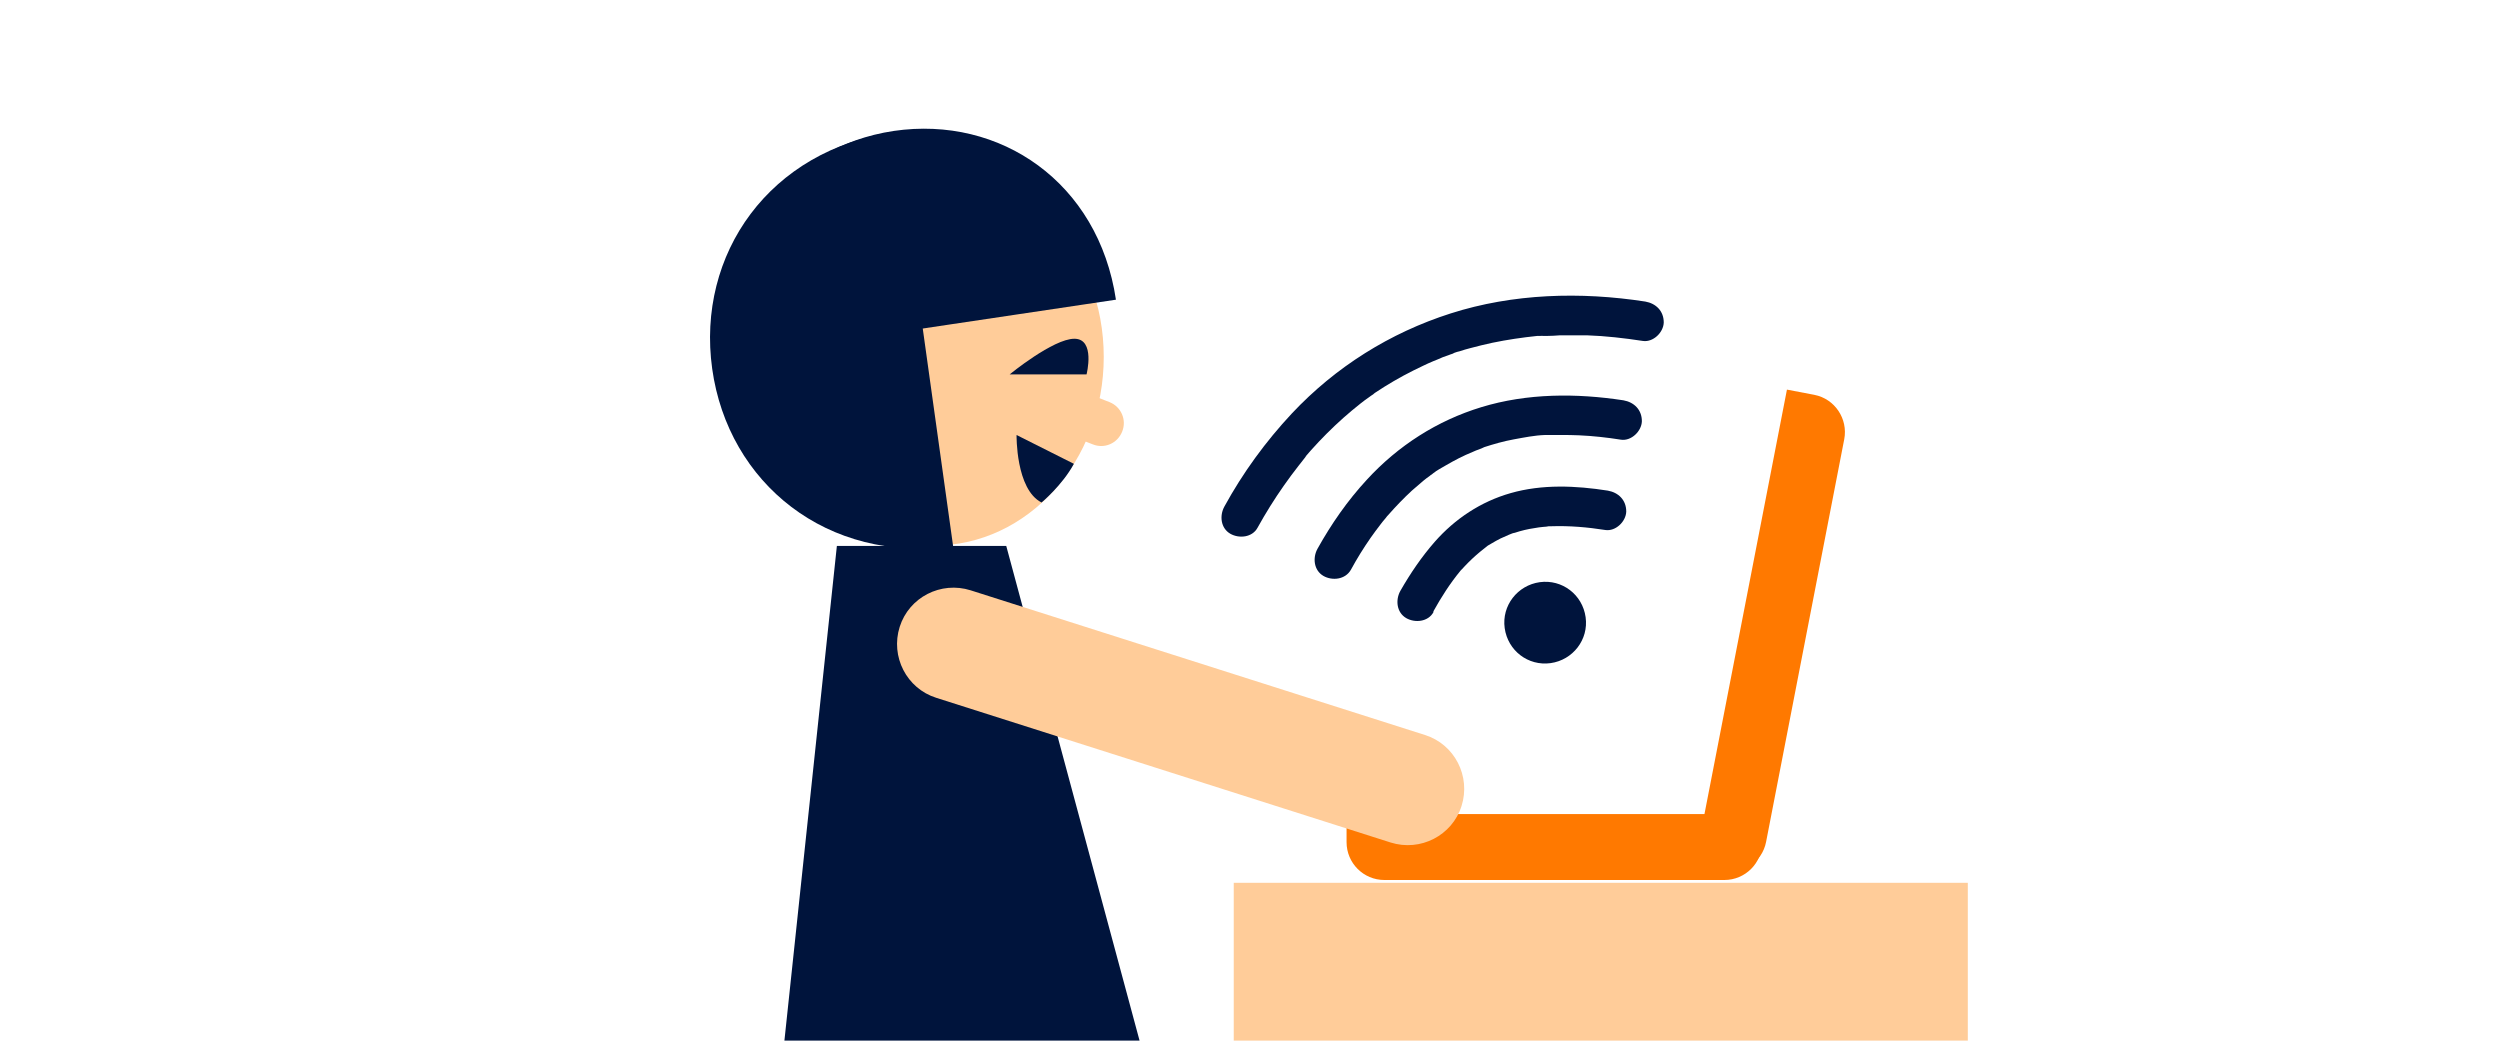 <?xml version="1.0" encoding="utf-8"?>
<!-- Generator: Adobe Illustrator 27.8.0, SVG Export Plug-In . SVG Version: 6.00 Build 0)  -->
<svg version="1.1" id="Ebene_1" xmlns="http://www.w3.org/2000/svg" xmlns:xlink="http://www.w3.org/1999/xlink" x="0px" y="0px"
	 width="800px" height="333px" viewBox="0 0 800 333" style="enable-background:new 0 0 800 333;" xml:space="preserve">
<style type="text/css">
	.st0{display:none;}
	.st1{display:inline;}
	.st2{fill:#FFCC99;}
	.st3{fill:#FF7900;}
	.st4{fill:#00143C;}
	.st5{fill:#FF7900;stroke:#FF7900;stroke-width:5;stroke-miterlimit:10;}
</style>
<g id="Ebene_2_00000047755789060810671110000005487902214303243435_" class="st0">
	<g class="st1">
		<path class="st2" d="M337.9,438.4V61.5c0-5.9-5.1-11.4-11.2-11.2c-6,0.3-11.2,4.9-11.2,11.2v376.9c0,5.8,5.1,11.4,11.2,11.2
			C332.7,449.3,337.9,444.7,337.9,438.4z"/>
		<path class="st2" d="M138.5,102h210.4c5.8,0,11.4-5.1,11.2-11.2c-0.3-6-4.9-11.2-11.2-11.2H138.5c-5.8,0-11.4,5.1-11.2,11.2
			C127.6,96.8,132.2,102,138.5,102z"/>
		<path class="st2" d="M373.9,30.5h-91c-3.5,0-6.4,2.9-6.4,6.4v147.7c0,3.5,2.9,6.4,6.4,6.4h91c3.5,0,6.4-2.9,6.4-6.4V36.9
			C380.3,33.4,377.4,30.5,373.9,30.5z"/>
		<path class="st2" d="M250.5,30.5h-53c-2.4,0-4.3,1.9-4.3,4.3v112.8c0,2.4,1.9,4.3,4.3,4.3h53c2.4,0,4.3-1.9,4.3-4.3V34.8
			C254.8,32.4,252.9,30.5,250.5,30.5z"/>
		<path class="st3" d="M409.5,386.1l29.4-10l-68.4-201.2l-29.4,10L409.5,386.1z"/>
		<path class="st4" d="M356.4,197.4c8.6,0,15.6-7,15.6-15.6s-7-15.6-15.6-15.6s-15.6,7-15.6,15.6S347.8,197.4,356.4,197.4z"/>
		<path class="st4" d="M357.8,180.4c-4.6-13.4-9.2-26.7-13.8-40.1c-1.2-3.4-6.6-1.9-5.4,1.5c4.6,13.4,9.2,26.7,13.8,40.1
			C353.6,185.3,359,183.8,357.8,180.4z"/>
		<path class="st4" d="M350.5,182.6c-2.2-7.6-4.8-15.3-10.8-20.8c-5.5-5-12.8-7.9-20.2-7.7c-3.6,0-3.6,5.6,0,5.6
			c6.1,0,12.1,2.2,16.6,6.4c5.1,4.8,7.1,11.5,9,18.1c1,3.4,6.4,2,5.4-1.5l0,0V182.6z"/>
		<path class="st4" d="M365.8,177.8c-2.5-6.3-5.2-13.1-4.1-20c0.9-5.9,4.1-11.5,8.9-15.2c1.2-0.9,1.8-2.4,1-3.8
			c-0.7-1.2-2.6-1.9-3.8-1c-5.8,4.4-10,10.7-11.3,17.9c-1.6,8.3,1,16,4,23.6c0.6,1.4,1.9,2.4,3.4,1.9
			C365.2,180.8,366.4,179.2,365.8,177.8L365.8,177.8z"/>
		<path class="st2" d="M474,140.8L474,140.8c1.5,3.7,5.7,5.5,9.4,4.1l8.2-3.2c3.7-1.5,5.5-5.7,4-9.4l0,0c-1.5-3.7-5.7-5.5-9.4-4.1
			l-8.2,3.2C474.3,132.9,472.5,137.1,474,140.8z"/>
		<path class="st3" d="M582.2,337.2H467.9L511.1,177h54.1L582.2,337.2z"/>
		<path class="st2" d="M534.3,177.2c30,0,54.4-27,54.4-60.4s-24.4-60.4-54.4-60.4s-54.4,27-54.4,60.4S504.3,177.2,534.3,177.2z"/>
		<path class="st3" d="M597.6,116.1L474.4,97.7c5.6-37.5,37-59,71-54C579.4,48.8,603.2,78.6,597.6,116.1L597.6,116.1z"/>
		<path class="st4" d="M553.6,109.4c0,0-119-50.1-123.1-19.1c-2,15.4,24.6,14.6,59,15.6C523.8,106.9,553.6,109.4,553.6,109.4z"/>
		<path class="st4" d="M485.4,122.5H510c0,0-13.9-11.4-20.7-11.4S485.4,122.5,485.4,122.5z"/>
		<path class="st4" d="M489.5,151.1c3.7,6.8,10.3,12.3,10.3,12.3c8.3-4.2,8-21.6,8-21.6l-18.3,9.2V151.1z"/>
		<path class="st2" d="M391.7,296.4L391.7,296.4c4.4,8.3,14.6,11.5,22.9,7.1l124.1-65.6c8.3-4.4,11.5-14.7,7.1-23l0,0
			c-4.4-8.3-14.6-11.5-22.9-7.1l-124.1,65.6C390.5,277.8,387.3,288.1,391.7,296.4L391.7,296.4z"/>
	</g>
</g>
<g id="Ebene_3">
	<g>
		<path class="st4" d="M250.8,335h114.4L322,174.7h-54.2L250.8,335L250.8,335z"/>
		<path class="st2" d="M629.7,282.5H394.8V335h234.9L629.7,282.5L629.7,282.5z"/>
		<path class="st2" d="M298.8,174.6c30.1,0,54.4-27,54.4-60.4s-24.4-60.4-54.4-60.4s-54.4,27-54.4,60.4S268.8,174.6,298.8,174.6z"/>
		<path class="st2" d="M337.5,129.6L337.5,129.6c-1.5,3.7,0.3,7.9,4,9.4l8.2,3.2c3.7,1.5,7.9-0.3,9.4-4.1l0,0c1.5-3.7-0.3-7.9-4-9.4
			l-8.2-3.2C343.2,124,339,125.8,337.5,129.6z"/>
		<path class="st4" d="M233.8,114.3l123.3-18.4c-5.6-37.5-37-59-71.1-54C251.9,47,228.2,76.8,233.8,114.3L233.8,114.3z"/>
		<path class="st4" d="M305,174.8L286.5,42.2c-40.2,5.6-63.7,39.1-58.6,75.8C233,154.6,264.7,180.4,305,174.8L305,174.8z"/>
		<path class="st4" d="M347.7,119.8h-24.6c0,0,13.9-11.4,20.7-11.4S347.7,119.8,347.7,119.8z"/>
		<path class="st4" d="M343.6,148.5c-3.7,6.8-10.3,12.3-10.3,12.3c-8.3-4.2-8-21.6-8-21.6l18.3,9.2V148.5z"/>
		<path class="st5" d="M587.7,140.1l-25,128.8c-1,5.2-6,8.6-11.3,7.6l-6.3-1.2l28.7-147.7l6.3,1.2
			C585.3,129.8,588.7,134.9,587.7,140.1L587.7,140.1L587.7,140.1z"/>
		<path class="st5" d="M551.8,279.1H443c-5.3,0-9.6-4.3-9.6-9.6V263h128v6.5C561.4,274.8,557.1,279.1,551.8,279.1L551.8,279.1
			L551.8,279.1z"/>
		<path class="st2" d="M445,269.6c9.5,3,19.7-2.2,22.7-11.7s-2.2-19.7-11.7-22.7l-145.4-46.3c-9.5-3-19.7,2.2-22.7,11.7
			s2.2,19.7,11.7,22.7L445,269.6L445,269.6z"/>
		<path class="st4" d="M458.7,195.6c2.5-4.5,5.3-8.9,8.6-12.9c0.1-0.2,0.8-0.9,0.2-0.2c-0.5,0.7,0,0,0,0c0.4-0.4,0.8-0.9,1.2-1.3
			c0.8-0.8,1.6-1.7,2.4-2.4c1.6-1.5,3.3-2.9,5-4.2c0.9-0.7-1.3,0.8,0,0c0.4-0.2,0.8-0.5,1.2-0.7c1-0.6,1.9-1.1,2.9-1.6
			c0.9-0.4,1.8-0.8,2.7-1.2c0.5-0.2,1-0.4,1.5-0.6c0.2,0,0.9-0.3,0,0c-1,0.4,0,0,0.3,0c2.1-0.7,4.2-1.2,6.3-1.5
			c1-0.2,1.9-0.3,2.9-0.4c0.6,0,1.1-0.1,1.7-0.2c0.5,0,0.8-0.3-0.3,0c0.3,0,0.8,0,1.1,0c5.8-0.2,11.6,0.3,17.3,1.2
			c3.3,0.5,6.6-2.7,6.7-5.9c0-3.7-2.5-6.1-5.9-6.7c-10.2-1.6-21-2.1-31.1,0.8c-9.5,2.7-17.8,8.2-24.3,15.6
			c-4.2,4.8-7.8,10.1-11,15.7c-1.6,2.9-1.2,6.9,1.9,8.7c2.8,1.6,7,1.2,8.7-1.9l0,0L458.7,195.6z"/>
		<path class="st4" d="M432.3,182.3c1.9-3.5,4-6.9,6.3-10.2c1-1.4,2-2.8,3.1-4.2c0.5-0.7,1.1-1.4,1.7-2.1c0.3-0.4,0.6-0.8,0.9-1.1
			c-0.2,0.2-0.3,0.4-0.4,0.5c0.2-0.2,0.4-0.5,0.6-0.7c2.3-2.6,4.7-5.1,7.3-7.5c1.2-1,2.4-2.1,3.6-3.1c0.7-0.6,1.4-1.1,2.1-1.6
			c0.2-0.2,0.5-0.4,0.7-0.5c0.4-0.3,1.8-1.6,0.4-0.3c1.1-1,2.8-1.8,4.1-2.6c1.4-0.8,2.8-1.6,4.2-2.3s2.9-1.4,4.4-2
			c0.7-0.3,1.3-0.6,2-0.8c0.4-0.2,0.8-0.3,1.2-0.5c0.3-0.1,0.6-0.2,0.8-0.3c-0.9,0.3-1,0.4-0.4,0.1c3.1-1,6.2-1.9,9.5-2.5
			s6.7-1.3,10-1.4c-1.7,0,0,0,0.2,0c0.6,0,1.3,0,1.9,0c1,0,1.9,0,2.9,0c2,0,3.9,0,5.9,0.1c4.5,0.2,9,0.7,13.4,1.4
			c3.3,0.5,6.6-2.7,6.7-5.9c0-3.7-2.5-6.1-5.9-6.7c-15-2.3-30.8-2.3-45.5,2.2c-14.1,4.3-26.6,12.3-36.6,23.2
			c-6.2,6.7-11.4,14.2-15.8,22.1c-1.6,2.9-1.2,6.9,1.9,8.7C426.3,185.9,430.5,185.5,432.3,182.3L432.3,182.3L432.3,182.3z"/>
		<path class="st4" d="M402.4,168.9c2.6-4.7,5.4-9.2,8.5-13.6c1.5-2.1,3-4.2,4.6-6.2c0.7-0.9,1.5-1.9,2.2-2.8
			c0.1-0.2,0.8-0.9,0.2-0.3c-0.6,0.7,0-0.1,0.2-0.3c0.5-0.5,0.9-1.1,1.4-1.6c3.3-3.7,6.7-7.1,10.4-10.4c1.8-1.6,3.6-3.1,5.5-4.6
			c0.9-0.7,1.8-1.4,2.7-2c0.4-0.3,0.8-0.6,1.3-0.9c0.2-0.2,0.5-0.4,0.7-0.5c-1.4,0.7-0.5,0.3-0.1,0c3.9-2.6,8-5,12.2-7.1
			c2.1-1,4.2-2.1,6.4-3c1-0.4,2-0.8,3.1-1.3c0.6-0.2,1.1-0.4,1.7-0.6c0.3-0.1,0.6-0.2,0.8-0.3c0.2,0,1.4-0.5,0.4-0.2
			c-0.9,0.3-0.1,0,0,0c0.3,0,0.6-0.2,0.8-0.3c0.6-0.2,1.1-0.4,1.7-0.5c1.1-0.4,2.3-0.7,3.4-1c2.3-0.6,4.6-1.2,7-1.7
			c4.8-1,9.6-1.7,14.4-2.2c0.3,0,0.6,0,0.9,0c0.2,0,1.5-0.1,0.6,0c-0.9,0,0.1,0,0.4,0c0.4,0,0.8,0,1.2,0c1.4,0,2.8-0.1,4.2-0.2
			c2.9,0,5.8,0,8.6,0c6,0.2,12,0.9,17.9,1.8c3.3,0.5,6.6-2.7,6.7-5.9c0-3.7-2.5-6.1-5.9-6.7c-20.7-3.2-42.3-2.6-62.3,3.8
			c-19.4,6.2-36.8,17.1-50.8,32c-8.4,9-15.7,19-21.6,29.8c-1.6,2.9-1.2,6.9,1.9,8.7C396.5,172.4,400.7,172,402.4,168.9L402.4,168.9
			L402.4,168.9z"/>
		<path class="st4" d="M496.2,212.2c7.1-1,12.2-7.5,11.2-14.7s-7.5-12.2-14.7-11.2c-7.1,1-12.2,7.5-11.2,14.7S489,213.2,496.2,212.2
			z"/>
	</g>
</g>
</svg>
